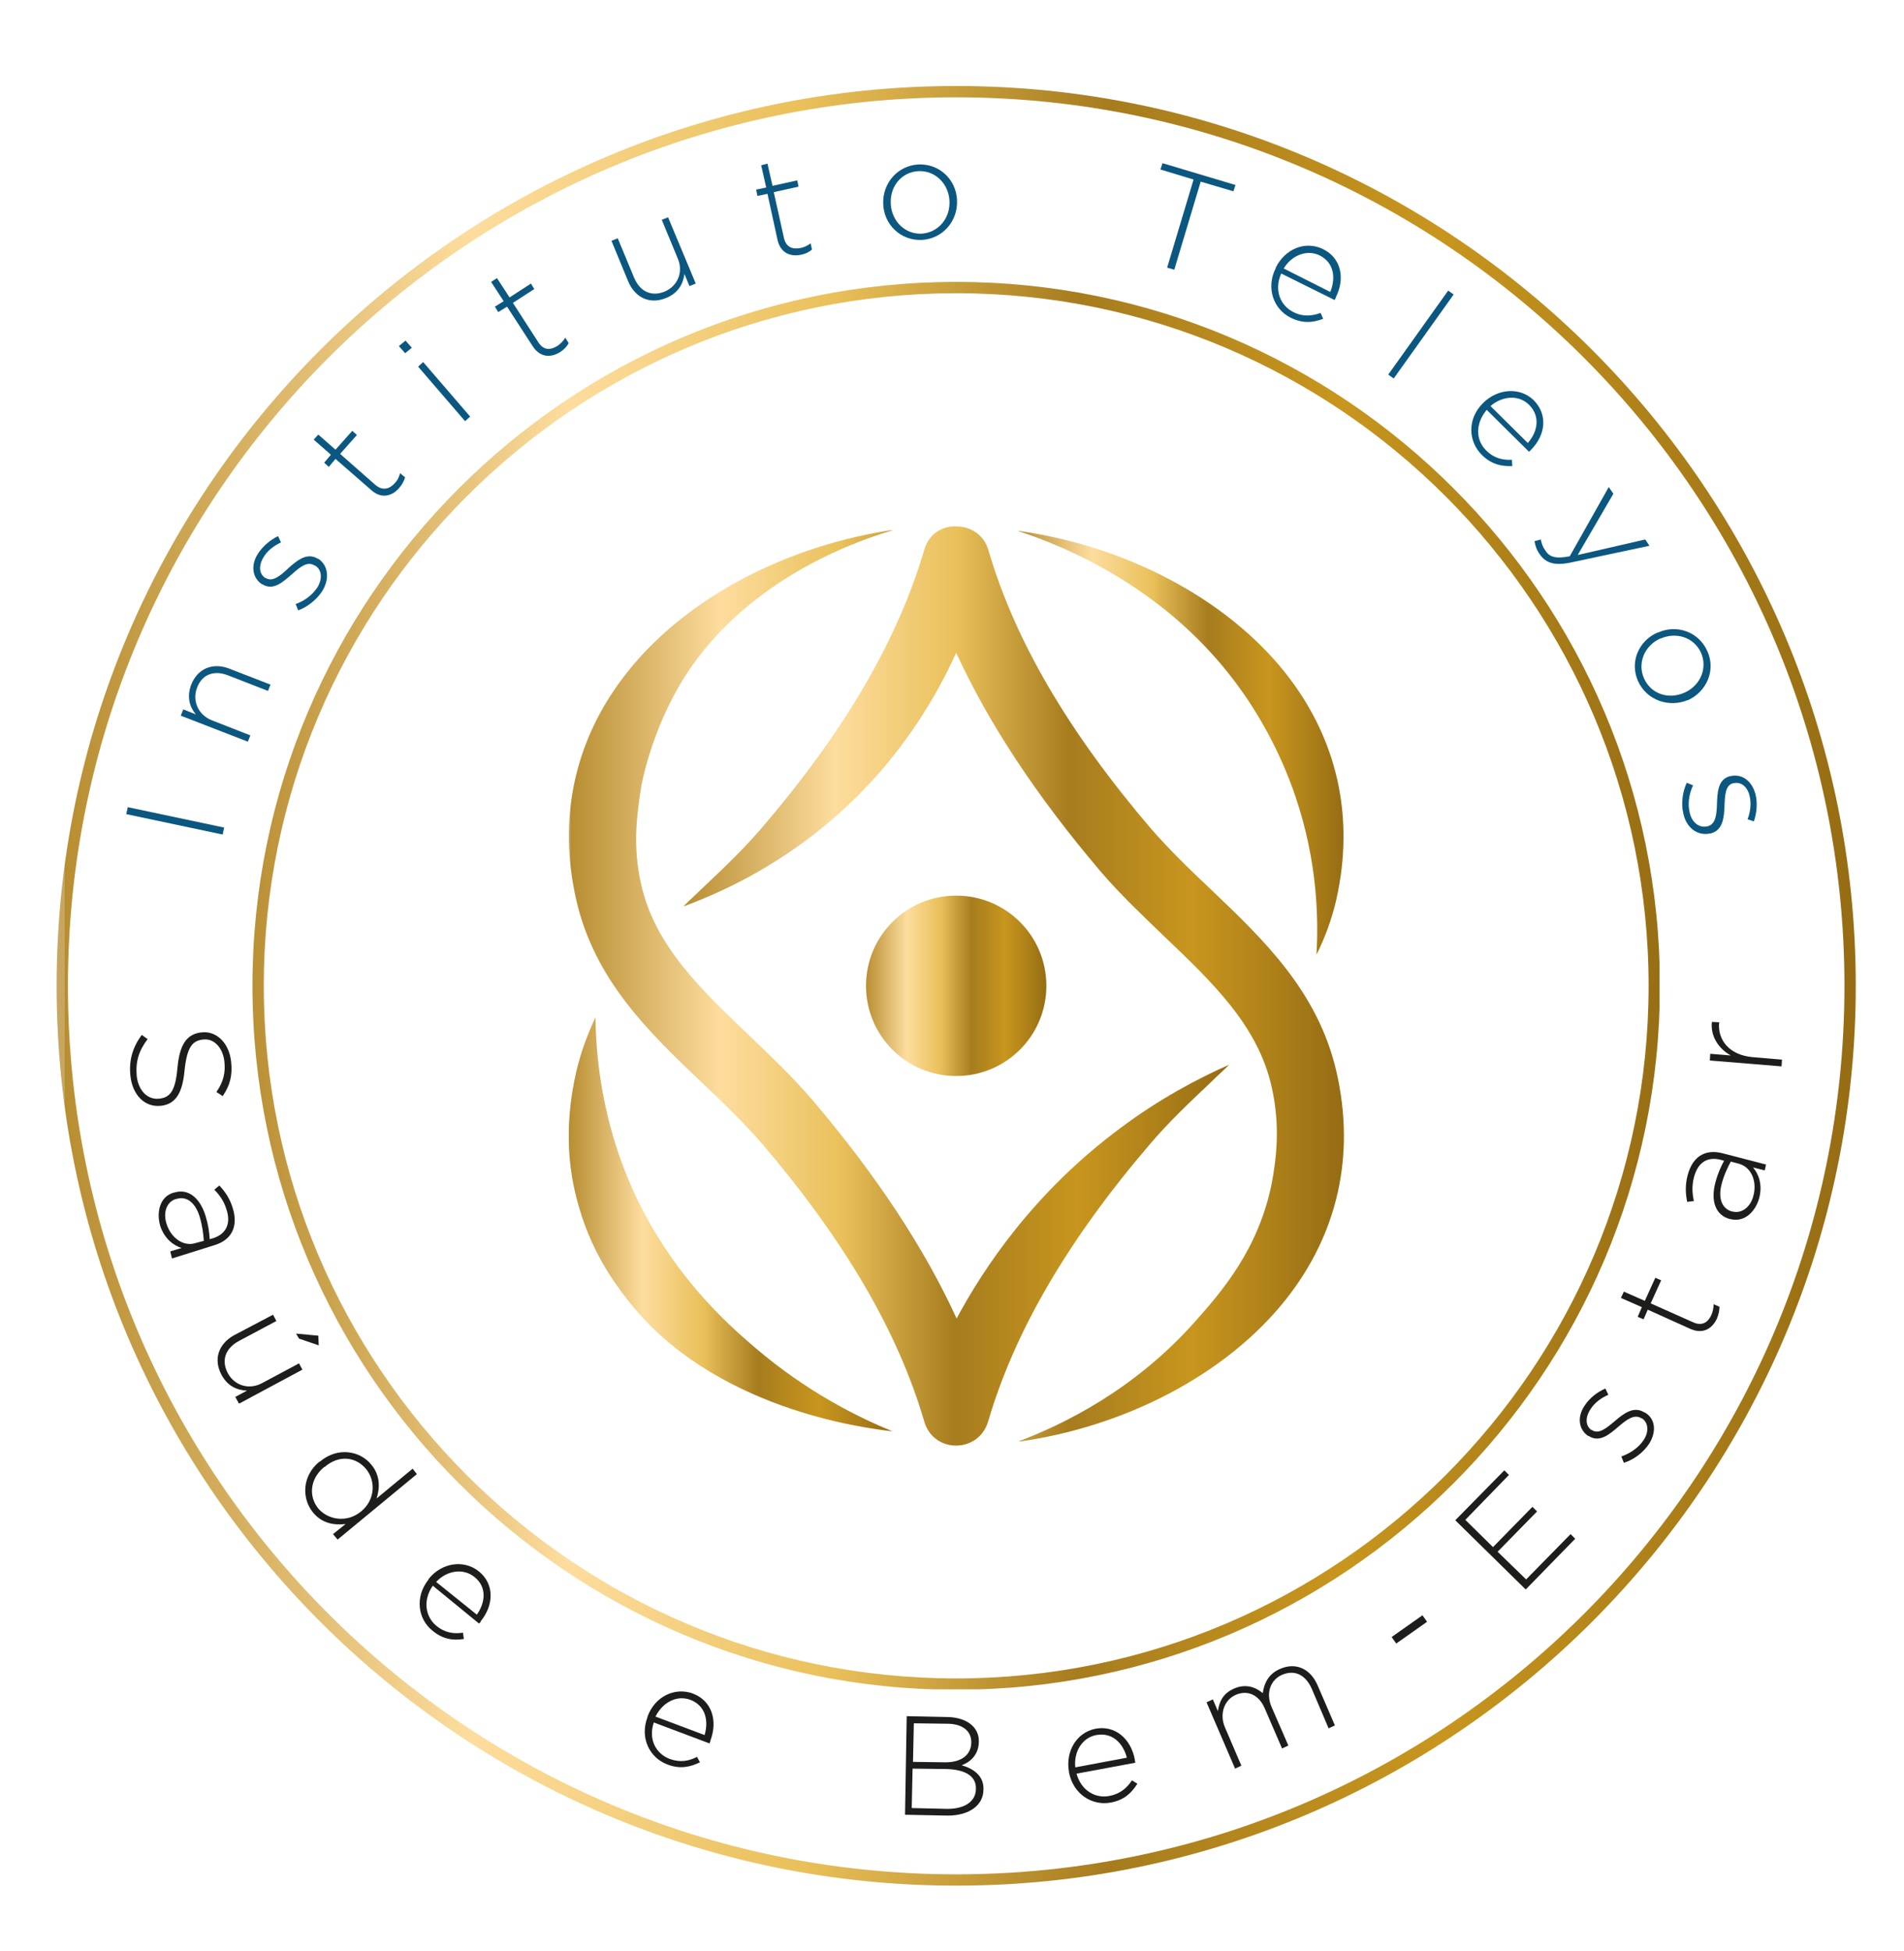 <?xml version="1.0" encoding="utf-8"?>
<!-- Generator: Adobe Illustrator 24.0.1, SVG Export Plug-In . SVG Version: 6.00 Build 0)  -->
<svg version="1.1" id="Camada_1" xmlns="http://www.w3.org/2000/svg" xmlns:xlink="http://www.w3.org/1999/xlink" x="0px" y="0px"
	 viewBox="0 0 454 465" style="enable-background:new 0 0 454 465;" xml:space="preserve">
<style type="text/css">
	.st0{clip-path:url(#SVGID_2_);fill:url(#SVGID_3_);}
	.st1{clip-path:url(#SVGID_5_);fill:url(#SVGID_6_);}
	.st2{clip-path:url(#SVGID_8_);fill:url(#SVGID_9_);}
	.st3{clip-path:url(#SVGID_11_);fill:url(#SVGID_12_);}
	.st4{clip-path:url(#SVGID_14_);fill:url(#SVGID_15_);}
	.st5{clip-path:url(#SVGID_17_);fill:#0B5780;}
	.st6{clip-path:url(#SVGID_17_);fill:#1D1D1B;}
	.st7{clip-path:url(#SVGID_19_);fill:url(#SVGID_20_);}
	.st8{clip-path:url(#SVGID_22_);fill:url(#SVGID_23_);}
</style>
<g>
	<defs>
		<path id="SVGID_1_" d="M206.5,235c0,11.9,9.6,21.5,21.5,21.5s21.5-9.6,21.5-21.5c0-11.9-9.6-21.5-21.5-21.5S206.5,223.1,206.5,235
			"/>
	</defs>
	<clipPath id="SVGID_2_">
		<use xlink:href="#SVGID_1_"  style="overflow:visible;"/>
	</clipPath>
	
		<linearGradient id="SVGID_3_" gradientUnits="userSpaceOnUse" x1="-72" y1="535" x2="-71" y2="535" gradientTransform="matrix(43.075 0 0 -43.075 3307.837 23279.934)">
		<stop  offset="0" style="stop-color:#C7A660"/>
		<stop  offset="0" style="stop-color:#B88E32"/>
		<stop  offset="0.228" style="stop-color:#FDDD9E"/>
		<stop  offset="0.414" style="stop-color:#E9C05A"/>
		<stop  offset="0.586" style="stop-color:#A67C1E"/>
		<stop  offset="0.772" style="stop-color:#C8961E"/>
		<stop  offset="1" style="stop-color:#966D14"/>
	</linearGradient>
	<rect x="206.5" y="213.5" class="st0" width="43.1" height="43.1"/>
</g>
<g>
	<defs>
		<path id="SVGID_4_" d="M137.4,255.5c-2.4,10.5-2.4,20.7,0.1,30.2c3.1,12.4,9.3,20.5,12.1,24.1c20.1,26,56.2,30.6,63.2,31.4
			c-8.3-3.4-20.4-9.4-32.7-19.9c-6.7-5.7-20.2-17.6-29.4-38.1c-7.1-16.1-8.6-30.9-8.7-40.7C140.1,246.5,138.5,250.8,137.4,255.5"/>
	</defs>
	<clipPath id="SVGID_5_">
		<use xlink:href="#SVGID_4_"  style="overflow:visible;"/>
	</clipPath>
	
		<linearGradient id="SVGID_6_" gradientUnits="userSpaceOnUse" x1="-72" y1="535" x2="-71" y2="535" gradientTransform="matrix(77.193 0 0 -77.193 5693.541 41590.105)">
		<stop  offset="0" style="stop-color:#C7A660"/>
		<stop  offset="0" style="stop-color:#B88E32"/>
		<stop  offset="0.228" style="stop-color:#FDDD9E"/>
		<stop  offset="0.414" style="stop-color:#E9C05A"/>
		<stop  offset="0.586" style="stop-color:#A67C1E"/>
		<stop  offset="0.772" style="stop-color:#C8961E"/>
		<stop  offset="1" style="stop-color:#966D14"/>
	</linearGradient>
	<rect x="135" y="242.5" class="st1" width="77.8" height="98.8"/>
</g>
<g>
	<defs>
		<path id="SVGID_7_" d="M220.4,131c-6.3,21.5-19,43.3-38.8,66.4c-4.2,4.9-9,9.5-14.1,14.3c-1.5,1.5-3.1,2.9-4.6,4.4
			c8.7-3.2,21.2-8.9,33.8-19.3c17.8-14.7,26.9-31.5,31.3-41.2c7.8,17,19.2,34.2,34.4,52.1c4.8,5.6,10.1,10.6,15.2,15.5
			c11.4,10.9,22.3,21.2,25.6,35.8c2.3,10,0.9,18.2,0.1,22.8c-3.1,15.8-11.8,25.9-18.4,33.3c-14.5,16.3-31.4,24.5-42.3,28.6
			c25.6-3.5,49.7-16,63.9-33.8c12.5-15.7,16.7-34.5,12.2-54.3c-4.4-19.3-17.5-31.7-30.1-43.7c-5.1-4.8-9.8-9.4-14.1-14.3
			c-19.8-23.2-32.5-44.9-38.8-66.4c-1.1-3.8-4.3-5.7-7.6-5.7C224.8,125.3,221.5,127.2,220.4,131"/>
	</defs>
	<clipPath id="SVGID_8_">
		<use xlink:href="#SVGID_7_"  style="overflow:visible;"/>
	</clipPath>
	
		<linearGradient id="SVGID_9_" gradientUnits="userSpaceOnUse" x1="-72" y1="535" x2="-71" y2="535" gradientTransform="matrix(157.415 0 0 -157.415 11496.794 84451.312)">
		<stop  offset="0" style="stop-color:#C7A660"/>
		<stop  offset="0" style="stop-color:#B88E32"/>
		<stop  offset="0.228" style="stop-color:#FDDD9E"/>
		<stop  offset="0.414" style="stop-color:#E9C05A"/>
		<stop  offset="0.586" style="stop-color:#A67C1E"/>
		<stop  offset="0.772" style="stop-color:#C8961E"/>
		<stop  offset="1" style="stop-color:#966D14"/>
	</linearGradient>
	<rect x="162.9" y="125.3" class="st2" width="160.2" height="218.3"/>
</g>
<g>
	<defs>
		<path id="SVGID_10_" d="M149.6,160.2c-12.5,15.7-16.7,34.5-12.2,54.3c4.4,19.3,17.5,31.7,30.1,43.7c5.1,4.8,9.8,9.4,14.1,14.3
			c19.8,23.2,32.5,44.9,38.8,66.4c2.2,7.6,12.9,7.6,15.2,0c6.3-21.5,19-43.3,38.8-66.4c4.2-4.9,9-9.5,14.1-14.3
			c1.5-1.5,3.1-2.9,4.6-4.4c-7.7,3.4-16.7,8.2-25.8,15c-20.7,15.3-32.7,33.4-39.2,45.5c-7.8-17-19.2-34.2-34.4-52.1
			c-4.8-5.6-10.1-10.6-15.2-15.5c-11.4-10.9-22.3-21.2-25.6-35.8c-2.2-9.4-0.9-17.4-0.1-22.8c0.1-0.8,2.4-13.9,10.3-26.5
			c15.5-24.7,43.8-33.5,50.5-35.4C187.9,129.9,163.8,142.3,149.6,160.2"/>
	</defs>
	<clipPath id="SVGID_11_">
		<use xlink:href="#SVGID_10_"  style="overflow:visible;"/>
	</clipPath>
	
		<linearGradient id="SVGID_12_" gradientUnits="userSpaceOnUse" x1="-72" y1="534.994" x2="-71" y2="534.994" gradientTransform="matrix(157.414 0 0 -157.414 11469.478 84452.195)">
		<stop  offset="0" style="stop-color:#C7A660"/>
		<stop  offset="0" style="stop-color:#B88E32"/>
		<stop  offset="0.228" style="stop-color:#FDDD9E"/>
		<stop  offset="0.414" style="stop-color:#E9C05A"/>
		<stop  offset="0.586" style="stop-color:#A67C1E"/>
		<stop  offset="0.772" style="stop-color:#C8961E"/>
		<stop  offset="1" style="stop-color:#966D14"/>
	</linearGradient>
	<rect x="132.9" y="126.4" class="st3" width="160.2" height="220.2"/>
</g>
<g>
	<defs>
		<path id="SVGID_13_" d="M296,164.6c7.9,11.1,11.7,21.7,12.9,25.3c5.3,15.6,5.5,29.3,5,37.7c2-4,3.6-8.3,4.7-13
			c4.5-19.8,0.3-38.6-12.2-54.3c-14.2-17.8-38.3-30.3-63.9-33.8C253.3,130,278.6,140,296,164.6"/>
	</defs>
	<clipPath id="SVGID_14_">
		<use xlink:href="#SVGID_13_"  style="overflow:visible;"/>
	</clipPath>
	
		<linearGradient id="SVGID_15_" gradientUnits="userSpaceOnUse" x1="-72" y1="535" x2="-71" y2="535" gradientTransform="matrix(77.902 0 0 -77.902 5851.419 41854.68)">
		<stop  offset="0" style="stop-color:#C7A660"/>
		<stop  offset="0" style="stop-color:#B88E32"/>
		<stop  offset="0.228" style="stop-color:#FDDD9E"/>
		<stop  offset="0.414" style="stop-color:#E9C05A"/>
		<stop  offset="0.586" style="stop-color:#A67C1E"/>
		<stop  offset="0.772" style="stop-color:#C8961E"/>
		<stop  offset="1" style="stop-color:#966D14"/>
	</linearGradient>
	<rect x="242.5" y="126.4" class="st4" width="80.7" height="101.2"/>
</g>
<g>
	<defs>
		<rect id="SVGID_16_" x="-72" y="-65" width="600" height="600"/>
	</defs>
	<clipPath id="SVGID_17_">
		<use xlink:href="#SVGID_16_"  style="overflow:visible;"/>
	</clipPath>
	
		<rect x="41" y="183.8" transform="matrix(0.207 -0.978 0.978 0.207 -158.129 196.125)" class="st5" width="1.7" height="23.5"/>
	<path class="st5" d="M63.9,164.7l-9.5-3.7c-3.3-1.3-6.2-0.3-7.4,2.9c-1.2,3.1,0.2,6.5,3.5,7.8l9.2,3.6l-0.6,1.5l-16-6.2l0.6-1.5
		l3,1.2c-1.5-1.8-2.2-4.2-1.1-7.1c1.6-4,5.3-5.3,9.1-3.8l9.8,3.8L63.9,164.7z"/>
	<path class="st5" d="M76.9,140.8c-1.3,2.1-3.6,3.9-5.8,4.7l-0.6-1.5c2.2-0.8,4-2.2,5.2-4c1.2-2,1.1-4.2-0.6-5.2l-0.1,0
		c-1.7-1.1-3.5,0.4-5.3,2c-2.2,1.9-4.5,4.1-7.1,2.5l-0.1,0c-2.3-1.5-2.8-4.5-1-7.3c1.1-1.7,2.9-3.3,4.8-4.2l0.7,1.5
		c-1.7,0.8-3.3,2-4.2,3.6c-1.2,2-1,4,0.5,4.9l0.1,0c1.6,1,3.5-0.6,5.3-2.3c2.1-1.9,4.5-3.9,7.1-2.3l0.1,0
		C78.3,134.8,78.6,138,76.9,140.8"/>
	<path class="st5" d="M95.2,116.3c-1.7,2-4.3,2.7-6.7,0.5l-8.5-7.4l-1.6,1.9l-1.1-1l1.6-1.9l-4.1-3.6l1.1-1.2l4.1,3.6l4-4.5l1.1,1
		l-4,4.5l8.3,7.3c1.8,1.6,3.5,1.1,4.8-0.4c0.6-0.6,0.9-1.3,1.2-2.3l1.2,1C96.3,114.7,95.9,115.5,95.2,116.3"/>
	<path class="st5" d="M96.6,84.2l-1.5-1.7l1.6-1.3l1.5,1.7L96.6,84.2z M110.9,100.4l-11.2-13l1.2-1.1l11.2,13L110.9,100.4z"/>
	<path class="st5" d="M133.6,83.9c-2.2,1.4-4.8,1.4-6.6-1.4l-6.1-9.4l-2.1,1.3l-0.8-1.3l2.1-1.3l-3-4.6l1.4-0.9l3,4.6l5.1-3.3
		l0.8,1.3l-5.1,3.3l6,9.3c1.3,2.1,3,2,4.7,0.9c0.7-0.5,1.2-1,1.8-1.9l0.8,1.3C135.1,82.7,134.5,83.3,133.6,83.9"/>
	<path class="st5" d="M164.4,68.2l-1.2-2.9c-0.3,2.3-1.4,4.5-4.3,5.7c-4,1.7-7.5-0.1-9.1-3.9l-4-9.7l1.5-0.6l3.9,9.4
		c1.4,3.3,4.1,4.6,7.3,3.3c3.1-1.3,4.5-4.7,3.1-7.9l-3.8-9.2l1.5-0.6l6.6,15.8L164.4,68.2z"/>
	<path class="st5" d="M191.1,60.7c-2.6,0.6-5-0.4-5.7-3.5l-2.4-11l-2.4,0.5l-0.3-1.5l2.4-0.5l-1.2-5.3L183,39l1.2,5.3l5.9-1.3
		l0.3,1.5l-5.9,1.3l2.4,10.8c0.5,2.4,2.1,2.9,4.1,2.5c0.8-0.2,1.5-0.5,2.3-1.1l0.3,1.5C192.9,60.1,192.1,60.5,191.1,60.7"/>
	<path class="st5" d="M219.8,57.2c-5.1,0.2-9-3.7-9.2-8.5l0-0.1c-0.2-4.8,3.3-9.1,8.4-9.4c5.1-0.2,9,3.7,9.2,8.5l0,0.1
		C228.4,52.6,224.9,56.9,219.8,57.2 M226.4,47.9c-0.2-4.1-3.4-7.3-7.4-7.1c-4.1,0.2-6.8,3.7-6.6,7.7l0,0.1c0.2,4.1,3.4,7.3,7.4,7.1
		C223.8,55.4,226.6,52,226.4,47.9L226.4,47.9z"/>
	<polygon class="st5" points="286.3,43.3 280,64.3 278.3,63.8 284.6,42.8 276.7,40.4 277.2,38.9 294.6,44.1 294.1,45.6 	"/>
	<path class="st5" d="M308.4,74.4c2.4,1.2,4.5,0.9,6.5,0.2l0.6,1.4c-2.4,0.9-4.8,1.2-7.8-0.3c-4-2-5.9-7-3.5-11.8l0-0.1
		c2.2-4.5,7.1-6.5,11.3-4.4c4.3,2.1,5.3,7,3,11.5l0,0.1c-0.1,0.2-0.1,0.3-0.3,0.5l-12.7-6.3C303.7,69.3,305.4,72.9,308.4,74.4
		 M317.2,69.6c1.3-3.2,1-6.9-2.5-8.7c-3-1.5-6.7-0.1-8.6,3.1L317.2,69.6z"/>
	
		<rect x="326.4" y="78.9" transform="matrix(0.581 -0.814 0.814 0.581 77.157 309.147)" class="st5" width="24.6" height="1.6"/>
	<path class="st5" d="M354.4,107.4c1.9,1.9,4,2.3,6.1,2.2l0.1,1.5c-2.6,0.1-5-0.4-7.3-2.7c-3.2-3.2-3.5-8.5,0.3-12.3l0,0
		c3.5-3.5,8.8-3.9,12.1-0.7c3.4,3.4,2.9,8.3-0.7,11.9l0,0c-0.2,0.2-0.2,0.2-0.4,0.4l-10.1-10C351.6,101.2,352,105.1,354.4,107.4
		 M364.3,105.6c2.3-2.6,3.1-6.3,0.3-9.1c-2.4-2.4-6.3-2.2-9.2,0.3L364.3,105.6z"/>
	<path class="st5" d="M374.5,134.1c-3.8,0.8-5.9,0.1-7.3-1.9c-0.8-1.1-1.1-2-1.3-3.2l1.5-0.4c0.2,1,0.4,1.7,1.2,2.8
		c1,1.5,2.6,1.8,5.7,1.2l9.3-16.5l1.1,1.6l-8.5,14.6l16.1-3.7l1,1.5L374.5,134.1z"/>
	<path class="st5" d="M390.6,162.4c-2.1-4.6,0.2-9.7,4.6-11.6l0.1,0c4.4-2,9.7-0.3,11.8,4.4c2.1,4.6-0.2,9.7-4.6,11.7l-0.1,0
		C398,168.7,392.7,167,390.6,162.4 M401.7,165.1c3.8-1.7,5.5-5.9,3.9-9.5c-1.7-3.7-5.9-5-9.6-3.4l-0.1,0c-3.8,1.7-5.5,5.9-3.9,9.5
		C393.7,165.5,397.9,166.8,401.7,165.1L401.7,165.1z"/>
	<path class="st5" d="M401.4,194c-0.6-2.4-0.2-5.3,0.8-7.4l1.5,0.6c-1,2.2-1.3,4.4-0.8,6.5c0.5,2.3,2.2,3.7,4.1,3.3l0.1,0
		c2-0.5,2.2-2.7,2.3-5.2c0.1-2.9,0.2-6.1,3.2-6.8l0.1,0c2.7-0.6,5.1,1.2,5.9,4.4c0.5,2,0.3,4.4-0.4,6.4l-1.5-0.5
		c0.7-1.8,0.9-3.8,0.5-5.5c-0.5-2.3-2.1-3.5-3.8-3.1l-0.1,0c-1.9,0.4-2,2.9-2.1,5.4c-0.1,2.9-0.4,5.9-3.4,6.6l-0.1,0
		C404.6,199.3,402.1,197.2,401.4,194"/>
	<path class="st6" d="M31.1,256.5c-0.4-3.7,0.5-6.8,2.7-9.8l1.4,1c-2.1,2.8-2.9,5.3-2.6,8.8c0.4,3.5,2.6,5.7,5.3,5.4l0.1,0
		c2.5-0.3,3.8-1.7,4.3-7.2c0.5-5.7,2.2-8.2,5.7-8.6l0.1,0c3.5-0.4,6.5,2.5,7,6.9c0.4,3.4-0.3,5.8-2,8.3l-1.5-1
		c1.7-2.4,2.2-4.7,1.9-7.3c-0.4-3.4-2.6-5.5-5-5.2l-0.1,0c-2.5,0.3-3.8,1.7-4.4,7.4c-0.5,5.5-2.2,8-5.6,8.4l-0.1,0
		C34.5,264,31.6,261,31.1,256.5"/>
	<path class="st6" d="M40.6,298.3l2.7-0.8c-1.9-0.6-4.1-2.2-5.1-5.3c-0.9-3.1-0.2-6.9,3.2-7.9l0.1,0c3.4-1.1,6.2,1.3,7.5,5.5
		c0.7,2.3,0.9,3.9,1,5.6l0.7-0.2c3.3-1,4.4-3.6,3.3-6.9c-0.6-2-1.7-3.5-2.9-4.7l1.2-1c1.4,1.5,2.5,3.1,3.2,5.4
		c1.3,4.2-0.1,7.5-4.3,8.8l-10.2,3.2L40.6,298.3z M48.6,295.8c-0.1-1.5-0.3-3.4-1-5.8c-1.1-3.5-3.2-4.9-5.5-4.2l-0.1,0
		c-2.4,0.7-3.1,3.4-2.3,5.9c1,3.3,4,5.6,7,4.6L48.6,295.8z"/>
	<path class="st6" d="M56.1,333l2.8-1.5c-2.3-0.1-4.6-1-6.1-3.8c-2-3.8-0.6-7.4,3-9.4l9.3-4.9l0.8,1.5l-9,4.8
		c-3.1,1.7-4.2,4.5-2.6,7.6c1.6,3,5.1,4.1,8.2,2.4l8.8-4.7l0.8,1.5l-15.1,8.1L56.1,333z M70.6,317.9l5.3,0.5l0.1,2.3l-4.7-1.6
		L70.6,317.9z"/>
	<path class="st6" d="M79.4,365.7l3-2.4c-2.7,0.3-5.6-0.1-7.8-2.8c-2.6-3.2-2.7-8.6,1.6-12.1l0.1,0c4.3-3.6,9.6-2.5,12.2,0.7
		c2.2,2.6,2.1,5.6,1.3,8.1l8.6-7.1l1,1.3l-18.9,15.6L79.4,365.7z M86.1,360.3c3.4-2.8,3.5-7.3,1.2-10.1c-2.4-2.9-6.4-3.5-9.9-0.5
		l-0.1,0c-3.5,2.9-3.7,7.1-1.4,9.9C78.2,362.3,82.7,363.1,86.1,360.3L86.1,360.3z"/>
	<path class="st6" d="M104.1,387.6c2.1,1.7,4.2,1.9,6.3,1.6l0.2,1.5c-2.5,0.4-5,0.1-7.5-2c-3.5-2.8-4.2-8.1-0.9-12.2l0-0.1
		c3.1-3.9,8.4-4.7,12-1.8c3.7,3,3.6,8,0.4,11.9l0,0.1c-0.1,0.2-0.2,0.3-0.4,0.4l-11-9C100.7,381.6,101.5,385.5,104.1,387.6
		 M113.7,384.9c2-2.8,2.5-6.6-0.6-9c-2.6-2.1-6.5-1.6-9.1,1.2L113.7,384.9z"/>
	<path class="st6" d="M159.7,419.3c2.5,0.9,4.6,0.5,6.5-0.5l0.7,1.3c-2.3,1.1-4.7,1.7-7.8,0.5c-4.2-1.6-6.6-6.3-4.7-11.3l0-0.1
		c1.7-4.7,6.4-7.1,10.8-5.5c4.5,1.7,6,6.4,4.2,11.2l0,0.1c-0.1,0.2-0.1,0.3-0.2,0.6l-13.3-5C154.5,414.7,156.5,418.1,159.7,419.3
		 M168,413.6c1-3.3,0.3-7-3.4-8.4c-3.2-1.2-6.6,0.6-8.3,4L168,413.6z"/>
	<path class="st6" d="M226,432.8l-10.2-0.2l0.4-23.5l9.7,0.2c4.6,0.1,7.6,2.4,7.5,5.9l0,0.1c-0.1,3.2-2.2,4.8-4.1,5.5
		c2.8,0.8,5.3,2.5,5.2,5.7l0,0.1C234.5,430.4,231,432.8,226,432.8 M232.7,426.4c0.1-2.9-2.4-4.6-7.1-4.7l-8-0.1l-0.2,9.4l8.5,0.2
		C230.1,431.2,232.7,429.4,232.7,426.4L232.7,426.4z M231.6,415.3c0-2.6-2-4.4-5.8-4.4l-7.9-0.1l-0.2,9.2l7.8,0.1
		C229,420.1,231.6,418.5,231.6,415.3L231.6,415.3z"/>
	<path class="st6" d="M264.6,428.1c2.6-0.5,4.2-2,5.3-3.7l1.3,0.8c-1.4,2.2-3.1,3.9-6.4,4.5c-4.4,0.8-8.9-2-9.9-7.2l0-0.1
		c-0.9-4.9,1.8-9.4,6.3-10.3c4.7-0.9,8.5,2.4,9.4,7.4l0,0.1c0,0.2,0.1,0.3,0.1,0.6l-14,2.6C257.8,426.9,261.3,428.8,264.6,428.1
		 M268.7,419c-0.9-3.4-3.4-6.1-7.3-5.4c-3.3,0.6-5.4,3.9-5,7.7L268.7,419z"/>
	<path class="st6" d="M316.8,412l-4-9.4c-1.5-3.4-4.1-4.6-7-3.4c-2.7,1.1-4.1,4.2-2.6,7.7l4,9.2l-1.5,0.7l-4.1-9.5
		c-1.4-3.3-4.1-4.5-6.9-3.3c-2.8,1.2-4,4.6-2.6,7.8l3.9,9.1l-1.5,0.7l-6.8-15.8l1.5-0.7l1.2,2.8c0.3-2.1,1.1-4.2,3.9-5.4
		c2.8-1.2,5.1-0.3,6.8,1.1c0.3-2.2,1.3-4.6,4.2-5.8c3.7-1.6,7.2,0,8.9,4l4.1,9.5L316.8,412z"/>
	
		<rect x="331.7" y="387.5" transform="matrix(0.817 -0.576 0.576 0.817 -162.37 264.705)" class="st6" width="9" height="1.9"/>
	<polygon class="st6" points="363.8,378.9 347,362.4 358.7,350.5 359.8,351.6 349.4,362.3 356,368.8 365.4,359.2 366.5,360.3 
		357.1,369.9 363.9,376.5 374.5,365.7 375.6,366.8 	"/>
	<path class="st6" d="M393.2,344.2c-1.4,2.1-3.7,3.8-6,4.5l-0.6-1.5c2.2-0.8,4.1-2.1,5.3-3.9c1.3-1.9,1.2-4.2-0.4-5.2l-0.1,0
		c-1.7-1.1-3.5,0.3-5.4,1.9c-2.2,1.9-4.6,4-7.2,2.3l-0.1,0c-2.3-1.5-2.7-4.6-0.8-7.3c1.1-1.7,3-3.2,4.9-4l0.7,1.5
		c-1.7,0.7-3.3,1.9-4.3,3.5c-1.3,2-1.1,4,0.3,4.9l0.1,0c1.6,1.1,3.5-0.5,5.4-2.1c2.2-1.9,4.6-3.7,7.1-2.1l0.1,0
		C394.8,338.2,395,341.4,393.2,344.2"/>
	<path class="st6" d="M409.4,314.3c-1.1,2.4-3.3,3.8-6.3,2.5l-10.2-4.6l-1,2.3l-1.4-0.6l1-2.3l-5-2.2l0.7-1.5l5,2.2l2.5-5.5l1.4,0.6
		l-2.5,5.5l10.1,4.5c2.2,1,3.6,0,4.4-1.8c0.3-0.8,0.5-1.5,0.5-2.5l1.4,0.6C410,312.4,409.8,313.3,409.4,314.3"/>
	<path class="st6" d="M420.8,279l-2.8-0.7c1.3,1.5,2.3,4,1.5,7.2c-0.8,3.1-3.4,6-6.9,5.1l-0.1,0c-3.5-0.9-4.6-4.4-3.5-8.6
		c0.6-2.3,1.3-3.8,2.1-5.3l-0.7-0.2c-3.4-0.9-5.6,0.7-6.5,4.2c-0.5,2-0.4,3.8,0,5.6l-1.6,0.2c-0.4-2-0.5-4,0.1-6.3
		c1.1-4.3,4-6.4,8.3-5.3l10.4,2.7L420.8,279z M412.7,276.9c-0.7,1.3-1.6,3.1-2.2,5.4c-0.9,3.5,0.2,5.9,2.5,6.5l0.1,0
		c2.4,0.6,4.4-1.3,5-3.8c0.9-3.4-0.5-6.8-3.5-7.6L412.7,276.9z"/>
	<path class="st6" d="M409.9,243.9c-0.3,4,2.4,7.6,8,8.1l7,0.6l-0.1,1.6l-17.1-1.4l0.1-1.6l4.9,0.4c-2.9-1.6-4.9-4.6-4.5-8l1.8,0.1
		L409.9,243.9z"/>
</g>
<g>
	<defs>
		<path id="SVGID_18_" d="M16.2,235c0-116.8,95-211.8,211.8-211.8s211.8,95,211.8,211.8s-95,211.8-211.8,211.8S16.2,351.8,16.2,235
			 M13.5,235c0,118.3,96.2,214.5,214.5,214.5c118.3,0,214.5-96.2,214.5-214.5S346.3,20.5,228,20.5C109.7,20.5,13.5,116.7,13.5,235"
			/>
	</defs>
	<clipPath id="SVGID_19_">
		<use xlink:href="#SVGID_18_"  style="overflow:visible;"/>
	</clipPath>
	
		<linearGradient id="SVGID_20_" gradientUnits="userSpaceOnUse" x1="-72" y1="535" x2="-71" y2="535" gradientTransform="matrix(429.032 0 0 -429.032 30903.81 229767.297)">
		<stop  offset="0" style="stop-color:#C7A660"/>
		<stop  offset="0" style="stop-color:#B88E32"/>
		<stop  offset="0.228" style="stop-color:#FDDD9E"/>
		<stop  offset="0.414" style="stop-color:#E9C05A"/>
		<stop  offset="0.586" style="stop-color:#A67C1E"/>
		<stop  offset="0.772" style="stop-color:#C8961E"/>
		<stop  offset="1" style="stop-color:#966D14"/>
	</linearGradient>
	<rect x="13.5" y="20.5" class="st7" width="429" height="429"/>
</g>
<g>
	<defs>
		<path id="SVGID_21_" d="M62.9,235c0-91,74-165.1,165.1-165.1S393.1,144,393.1,235S319,400.1,228,400.1S62.9,326,62.9,235
			 M60.2,235c0,92.5,75.3,167.8,167.8,167.8S395.8,327.5,395.8,235c0-92.5-75.3-167.8-167.8-167.8S60.2,142.5,60.2,235"/>
	</defs>
	<clipPath id="SVGID_22_">
		<use xlink:href="#SVGID_21_"  style="overflow:visible;"/>
	</clipPath>
	
		<linearGradient id="SVGID_23_" gradientUnits="userSpaceOnUse" x1="-72" y1="535" x2="-71" y2="535" gradientTransform="matrix(335.518 0 0 -335.518 24217.547 179737.203)">
		<stop  offset="0" style="stop-color:#C7A660"/>
		<stop  offset="0" style="stop-color:#B88E32"/>
		<stop  offset="0.228" style="stop-color:#FDDD9E"/>
		<stop  offset="0.414" style="stop-color:#E9C05A"/>
		<stop  offset="0.586" style="stop-color:#A67C1E"/>
		<stop  offset="0.772" style="stop-color:#C8961E"/>
		<stop  offset="1" style="stop-color:#966D14"/>
	</linearGradient>
	<rect x="60.2" y="67.2" class="st8" width="335.5" height="335.5"/>
</g>
</svg>
